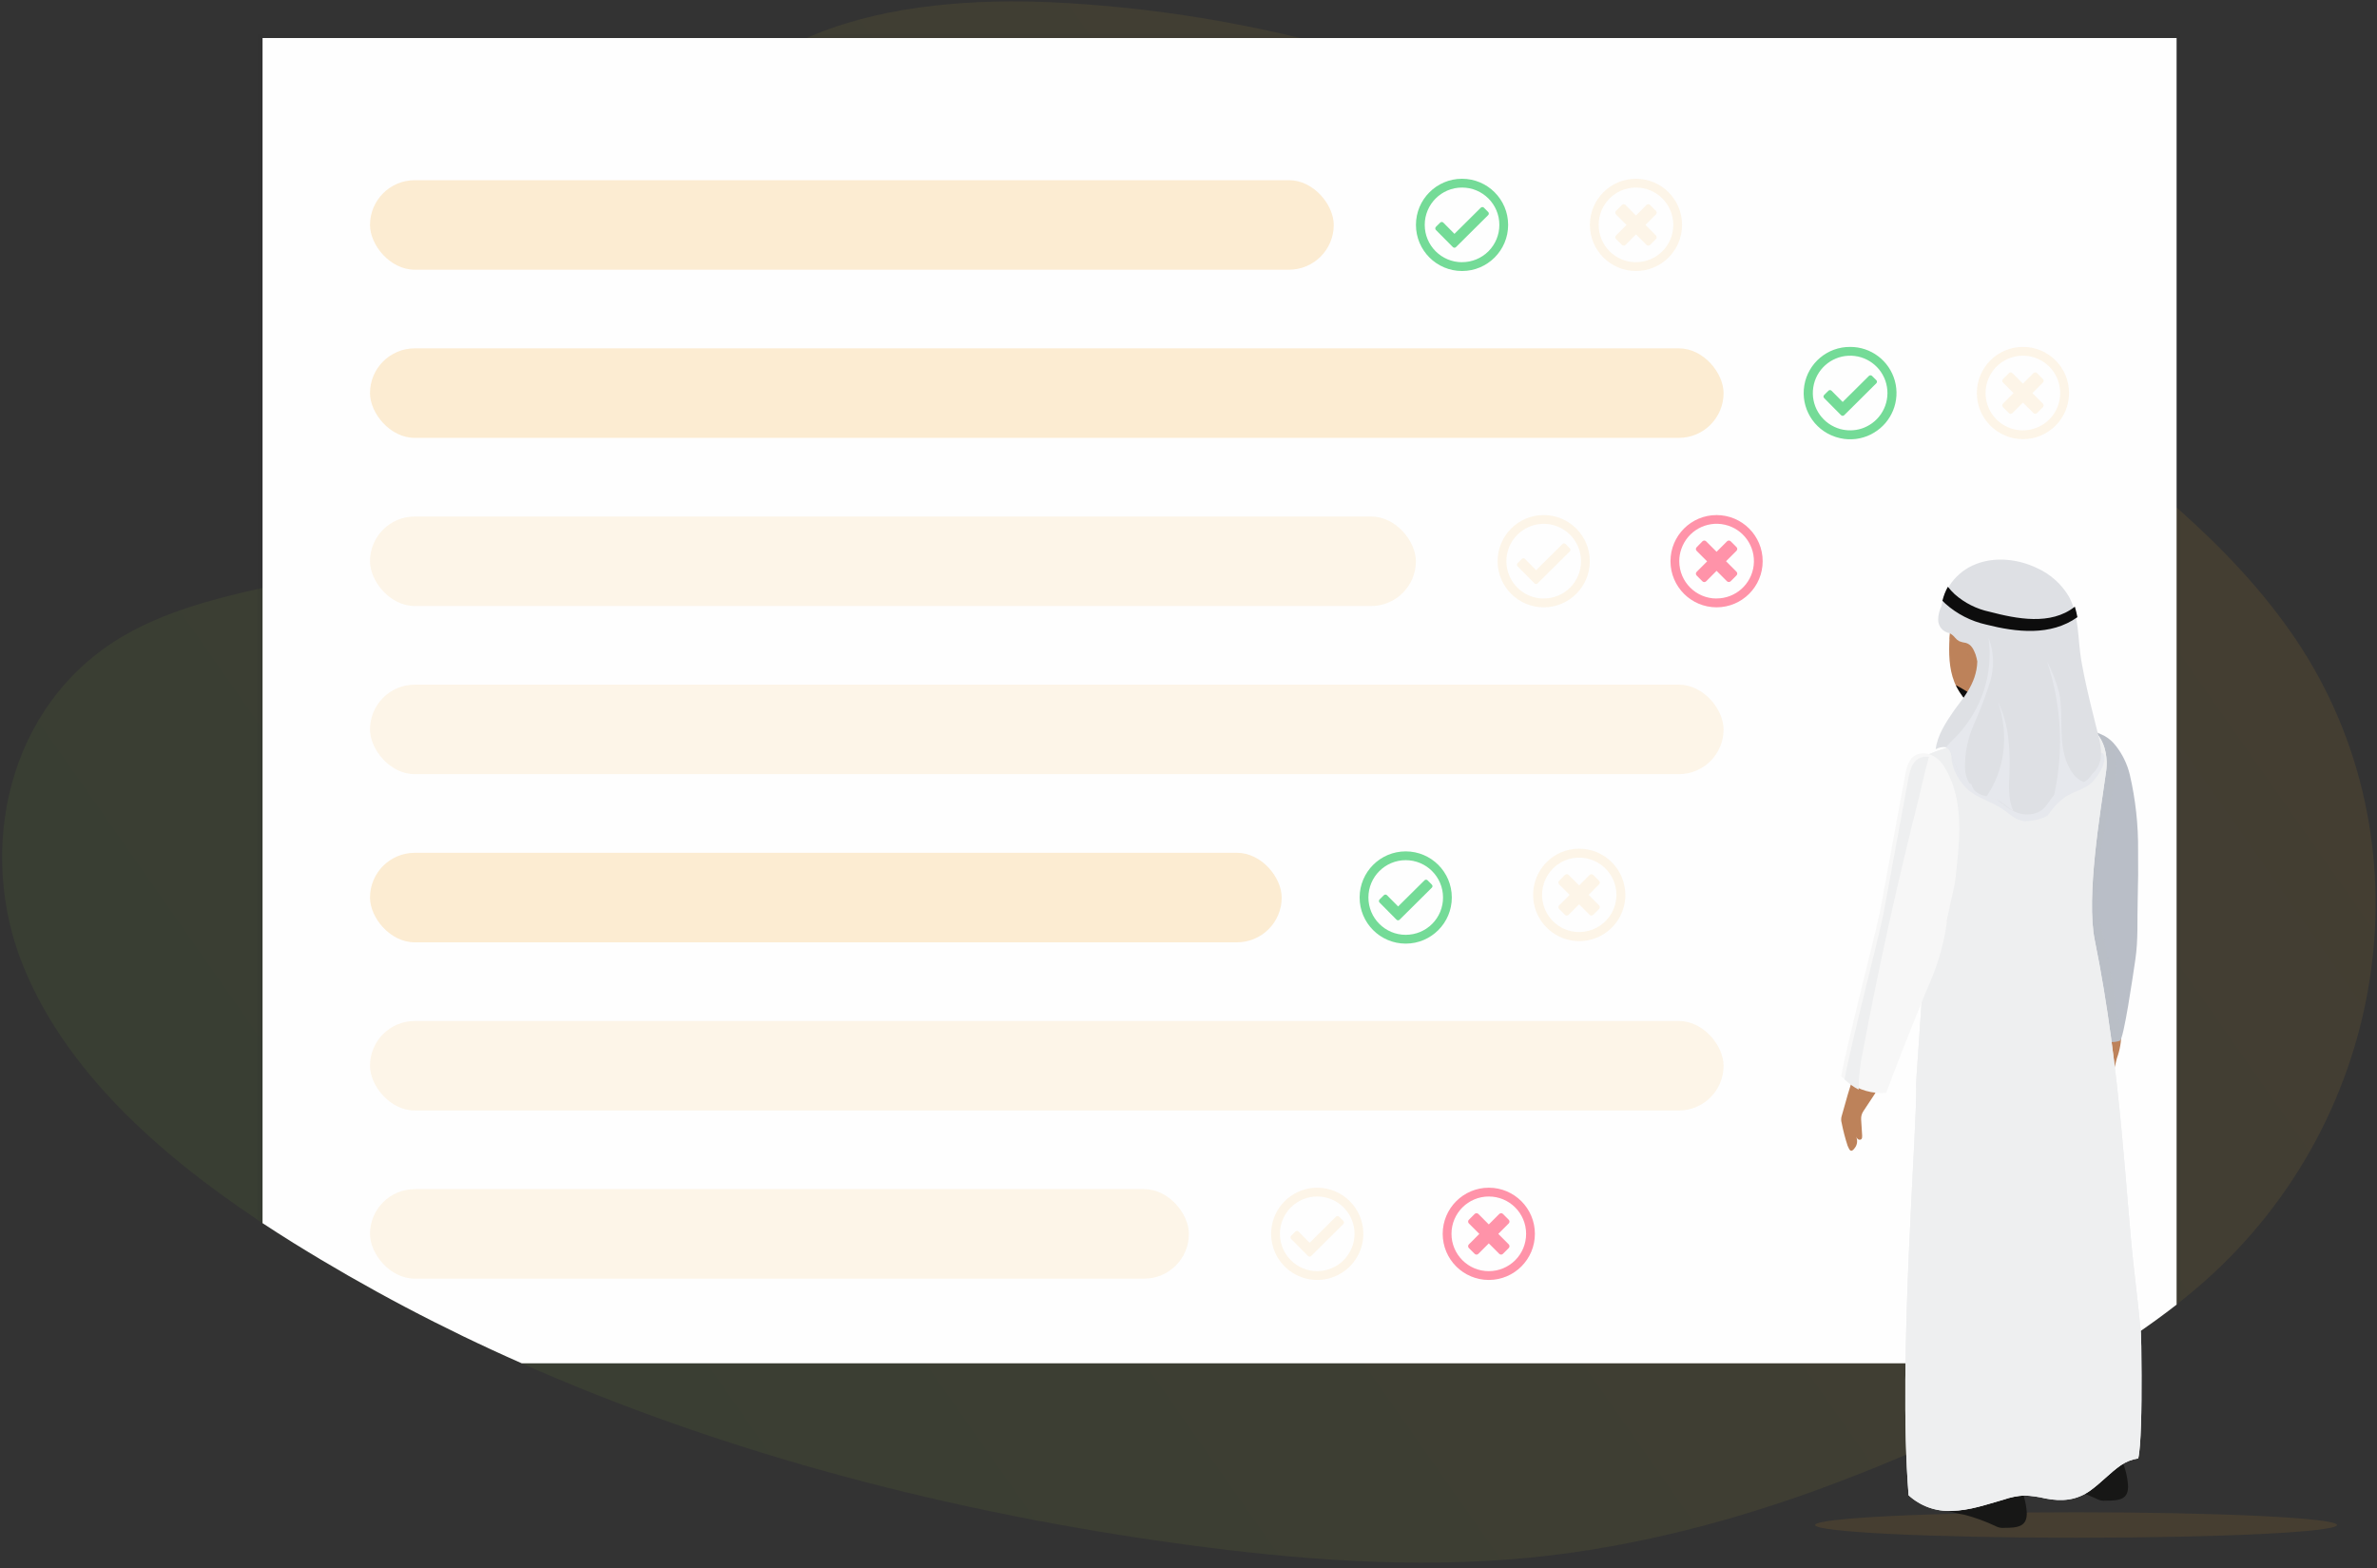 <svg xmlns="http://www.w3.org/2000/svg" width="626" height="413" viewBox="0 0 626 413">
    <rect x="0" y="0" width="626" height="413" fill="#333333" stroke="none"/>
    <defs>
        <linearGradient id="2ria9w3ria" x1="98.035%" x2="0%" y1="29.788%" y2="72.705%">
            <stop offset="0%" stop-color="#E79F2C"/>
            <stop offset="100%" stop-color="#629B33"/>
        </linearGradient>
    </defs>
    <g fill="none" fill-rule="evenodd">
        <g fill-rule="nonzero">
            <g>
                <g>
                    <g>
                        <g transform="translate(-754 -1876) translate(209 1675) translate(545 201) translate(0 .36)">
                            <path fill="url(#2ria9w3ria)" d="M580.215 337.377c-1.946 1.712-3.94 3.378-5.983 4.997-.34.278-.693.578-1.04.827-7.269 5.642-14.9 10.8-22.844 15.44-9.115 5.39-18.63 10.294-28.27 14.92-14.493 7.016-29.337 13.28-44.474 18.767l-.682.249c-6.659 2.375-13.393 4.566-20.202 6.575l-.121.035c-4.752 1.388-9.536 2.67-14.353 3.845l-.659.162c-7.09 1.712-14.252 3.167-21.485 4.366l-1.665.267c-5.287.832-10.61 1.51-15.97 2.035-30.127 2.892-60.618.544-90.56-3.516-60.467-8.206-120.13-23.589-174.563-47.704-20.74-9.145-40.812-19.737-60.068-31.697-2.728-1.7-5.44-3.435-8.133-5.205-.422-.283-.85-.578-1.271-.85-26.555-17.76-50.537-39.388-61.693-66.684-12.445-30.471-4.48-69.09 26.346-87.128 10.648-6.188 22.93-9.56 35.358-12.34l1.272-.284c2.104-.463 4.208-.908 6.306-1.354 7.335-1.555 14.71-3.1 22.017-4.828 13.578-3.198 26.919-7.015 39.352-12.619.917-.409 1.83-.83 2.74-1.266 9.728-4.627 20.311-11.358 28.323-19.443 6.901-6.98 11.867-14.984 12.687-23.572.237-2.44.128-4.9-.323-7.31-.856-4.568-1.682-9.033-2.312-13.393-1.156-8.189-1.526-16.02.052-23.572 1.607-7.697 5.242-15.105 12.19-22.288 1.052-1.087 2.181-2.168 3.387-3.244 5.61-4.925 11.957-8.94 18.81-11.902.851-.385 1.706-.746 2.566-1.081C234.025.856 256.955-.758 278.376.307c20.015 1.028 39.902 3.793 59.439 8.263 1.549.347 3.098.712 4.624 1.082 16.625 4.027 32.984 9.085 48.982 15.146 47.033 17.696 91.05 43.193 131.754 70.871l1.942 1.324c.952.652 1.904 1.307 2.856 1.967 1.95 1.341 3.888 2.69 5.815 4.048 1.433.998 2.863 2.004 4.289 3.018l3.07 2.18 1.912 1.377c10.405 7.518 20.642 15.308 30.127 23.664l1.04.926c11.56 10.293 22.029 21.432 30.41 33.865 35.554 52.765 25.011 125.868-24.421 169.34z" opacity=".1"/>
                            <path fill="#000" d="M574.232 8.57v333.804c-.34.278-.693.578-1.04.827-7.269 5.642-14.9 10.8-22.844 15.44H137.391c-20.757-9.142-40.844-19.734-60.115-31.696-2.728-1.7-5.44-3.435-8.133-5.205-.422-.283-.85-.578-1.271-.85V8.605l506.36-.035z" opacity=".03"/>
                            <path fill="#FEFEFE" d="M573.22 9.652V343.2c-7.268 5.642-14.899 10.8-22.843 15.44H137.391c-20.757-9.142-40.844-19.734-60.115-31.696-2.728-1.7-5.44-3.435-8.133-5.205V9.652h504.078z"/>
                            <g fill="#FF6584" opacity=".7">
                                <path d="M12.196.532C5.492.532.058 5.969.058 12.676c0 6.708 5.434 12.145 12.138 12.145s12.139-5.437 12.139-12.145C24.335 5.97 18.9.532 12.196.532zm0 21.976c-5.427 0-9.826-4.402-9.826-9.832-.003-1.099.183-2.19.549-3.226 1.636-4.74 6.575-7.488 11.462-6.378 4.887 1.109 8.157 5.72 7.59 10.701-.569 4.982-4.792 8.737-9.804 8.717l.03.018z" transform="translate(439.876 134.745)"/>
                                <path d="M15.919 17.95l1.526-1.532c.128-.127.2-.3.2-.48s-.072-.353-.2-.48l-2.757-2.764 2.757-2.759c.128-.127.2-.3.2-.48s-.072-.353-.2-.48l-1.526-1.532c-.128-.128-.302-.2-.483-.2-.18 0-.355.072-.483.2L12.196 10.2 9.44 7.443c-.127-.128-.3-.2-.48-.2s-.352.072-.48.2L6.949 9.004c-.128.127-.2.3-.2.48s.072.353.2.48l2.757 2.759-2.757 2.764c-.128.127-.2.3-.2.48s.072.353.2.48L8.48 17.98c.127.127.3.2.48.2s.352-.073.48-.2l2.756-2.765 2.757 2.765c.277.252.705.24.966-.03z" transform="translate(439.876 134.745)"/>
                            </g>
                            <path fill="#F9A826" d="M427.813 233.005c-.606-3.19-2.463-6.003-5.156-7.813-2.715-1.82-6.048-2.472-9.248-1.81l-.365.087c-.655.151-1.295.36-1.913.624-4.478 1.925-7.378 6.335-7.372 11.212.007 4.876 2.918 9.279 7.401 11.192l.347.139c3.74 1.457 7.958.97 11.268-1.3 3.31-2.27 5.285-6.031 5.275-10.047-.005-.767-.084-1.532-.237-2.284zm-2.243 3.742c.003.01.003.023 0 .034v.11c-.511 3.02-2.4 5.63-5.109 7.057-2.708 1.427-5.927 1.51-8.706.224-.116-.05-.23-.106-.34-.168-.645-.329-1.25-.73-1.804-1.197-2.434-2.05-3.724-5.153-3.464-8.325.26-3.172 2.04-6.022 4.776-7.648.612-.366 1.263-.66 1.942-.879l.364-.11c2.956-.827 6.127-.225 8.575 1.627 2.448 1.852 3.89 4.741 3.9 7.811-.007.49-.052.98-.134 1.464z" opacity=".1"/>
                            <path fill="#F9A826" d="M419.6 240.54l1.531-1.532c.128-.127.2-.3.2-.48s-.072-.353-.2-.48l-2.757-2.759 2.757-2.758c.128-.128.2-.302.2-.483s-.072-.355-.2-.483l-1.532-1.527c-.127-.128-.3-.2-.48-.2s-.352.072-.48.2l-2.757 2.77-2.774-2.77c-.127-.128-.3-.2-.48-.2s-.353.072-.48.2l-1.531 1.527c-.128.128-.2.302-.2.483s.072.355.2.483l2.763 2.758-2.763 2.759c-.128.127-.2.3-.2.48s.072.353.2.48l1.531 1.532c.127.128.3.2.48.2s.353-.072.48-.2l2.763-2.758 2.757 2.758c.127.132.303.206.486.206s.358-.074.485-.206z" opacity=".1"/>
                            <path fill="#3ACC6C" d="M391.912 55.454l-1.104-1.11c-.11-.114-.26-.178-.416-.178-.157 0-.308.064-.417.177l-6.936 6.876-2.93-2.955c-.11-.111-.258-.174-.414-.174-.155 0-.304.063-.413.174l-1.116 1.105c-.113.109-.176.26-.176.416 0 .157.063.308.176.417l4.451 4.487c.11.113.26.177.416.177.157 0 .308-.064.417-.177l8.456-8.397c.116-.108.182-.26.183-.418.001-.158-.063-.31-.177-.42zm0 0l-1.104-1.11c-.11-.114-.26-.178-.416-.178-.157 0-.308.064-.417.177l-6.936 6.876-2.93-2.955c-.11-.111-.258-.174-.414-.174-.155 0-.304.063-.413.174l-1.116 1.105c-.113.109-.176.26-.176.416 0 .157.063.308.176.417l4.451 4.487c.11.113.26.177.416.177.157 0 .308-.064.417-.177l8.456-8.397c.116-.108.182-.26.183-.418.001-.158-.063-.31-.177-.42zm0 0l-1.104-1.11c-.11-.114-.26-.178-.416-.178-.157 0-.308.064-.417.177l-6.936 6.876-2.93-2.955c-.11-.111-.258-.174-.414-.174-.155 0-.304.063-.413.174l-1.116 1.105c-.113.109-.176.26-.176.416 0 .157.063.308.176.417l4.451 4.487c.11.113.26.177.416.177.157 0 .308-.064.417-.177l8.456-8.397c.116-.108.182-.26.183-.418.001-.158-.063-.31-.177-.42zm0 0l-1.104-1.11c-.11-.114-.26-.178-.416-.178-.157 0-.308.064-.417.177l-6.936 6.876-2.93-2.955c-.11-.111-.258-.174-.414-.174-.155 0-.304.063-.413.174l-1.116 1.105c-.113.109-.176.26-.176.416 0 .157.063.308.176.417l4.451 4.487c.11.113.26.177.416.177.157 0 .308-.064.417-.177l8.456-8.397c.116-.108.182-.26.183-.418.001-.158-.063-.31-.177-.42zm-6.873-8.739c-6.704 0-12.138 5.438-12.138 12.145s5.434 12.144 12.138 12.144 12.139-5.437 12.139-12.144-5.435-12.145-12.139-12.145zm0 21.976c-5.427 0-9.826-4.401-9.826-9.831s4.4-9.831 9.826-9.831c5.427 0 9.827 4.401 9.827 9.83.004 2.609-1.03 5.11-2.874 6.954-1.844 1.842-4.346 2.874-6.953 2.867v.011zm6.873-13.226l-1.104-1.11c-.11-.113-.26-.177-.416-.177-.157 0-.308.064-.417.177l-6.936 6.876-2.93-2.955c-.11-.111-.258-.174-.414-.174-.155 0-.304.063-.413.174l-1.116 1.104c-.113.11-.176.26-.176.417 0 .157.063.307.176.416l4.451 4.488c.11.113.26.177.416.177.157 0 .308-.064.417-.177l8.456-8.397c.12-.109.188-.263.19-.424 0-.161-.066-.316-.184-.426v.011zm0 0l-1.104-1.11c-.11-.113-.26-.177-.416-.177-.157 0-.308.064-.417.177l-6.936 6.876-2.93-2.955c-.11-.111-.258-.174-.414-.174-.155 0-.304.063-.413.174l-1.116 1.104c-.113.11-.176.26-.176.417 0 .157.063.307.176.416l4.451 4.488c.11.113.26.177.416.177.157 0 .308-.064.417-.177l8.456-8.397c.12-.109.188-.263.19-.424 0-.161-.066-.316-.184-.426v.011zm0 0l-1.104-1.11c-.11-.113-.26-.177-.416-.177-.157 0-.308.064-.417.177l-6.936 6.876-2.93-2.955c-.11-.111-.258-.174-.414-.174-.155 0-.304.063-.413.174l-1.116 1.104c-.113.11-.176.26-.176.417 0 .157.063.307.176.416l4.451 4.488c.11.113.26.177.416.177.157 0 .308-.064.417-.177l8.456-8.397c.12-.109.188-.263.19-.424 0-.161-.066-.316-.184-.426v.011zm0 0l-1.104-1.11c-.11-.113-.26-.177-.416-.177-.157 0-.308.064-.417.177l-6.936 6.876-2.93-2.955c-.11-.111-.258-.174-.414-.174-.155 0-.304.063-.413.174l-1.116 1.104c-.113.11-.176.26-.176.417 0 .157.063.307.176.416l4.451 4.488c.11.113.26.177.416.177.157 0 .308-.064.417-.177l8.456-8.397c.12-.109.188-.263.19-.424 0-.161-.066-.316-.184-.426v.011zm0 0l-1.104-1.11c-.11-.113-.26-.177-.416-.177-.157 0-.308.064-.417.177l-6.936 6.876-2.93-2.955c-.11-.111-.258-.174-.414-.174-.155 0-.304.063-.413.174l-1.116 1.104c-.113.11-.176.26-.176.417 0 .157.063.307.176.416l4.451 4.488c.11.113.26.177.416.177.157 0 .308-.064.417-.177l8.456-8.397c.12-.109.188-.263.19-.424 0-.161-.066-.316-.184-.426v.011z" opacity=".7"/>
                            <path fill="#F9A826" d="M413.42 144.021l-1.104-1.116c-.109-.113-.26-.177-.416-.177-.157 0-.307.064-.416.177l-6.937 6.876-2.93-2.955c-.11-.113-.26-.177-.416-.177-.157 0-.308.064-.416.177l-1.116 1.104c-.113.11-.177.26-.177.417 0 .157.064.307.177.416l4.445 4.488c.109.113.26.177.416.177.157 0 .307-.064.416-.177l8.463-8.397c.114-.108.18-.257.182-.414.002-.157-.06-.308-.17-.419zm0 0l-1.104-1.116c-.109-.113-.26-.177-.416-.177-.157 0-.307.064-.416.177l-6.937 6.876-2.93-2.955c-.11-.113-.26-.177-.416-.177-.157 0-.308.064-.416.177l-1.116 1.104c-.113.11-.177.26-.177.417 0 .157.064.307.177.416l4.445 4.488c.109.113.26.177.416.177.157 0 .307-.064.416-.177l8.463-8.397c.114-.108.18-.257.182-.414.002-.157-.06-.308-.17-.419zm0 0l-1.104-1.116c-.109-.113-.26-.177-.416-.177-.157 0-.307.064-.416.177l-6.937 6.876-2.93-2.955c-.11-.113-.26-.177-.416-.177-.157 0-.308.064-.416.177l-1.116 1.104c-.113.11-.177.26-.177.417 0 .157.064.307.177.416l4.445 4.488c.109.113.26.177.416.177.157 0 .307-.064.416-.177l8.463-8.397c.114-.108.18-.257.182-.414.002-.157-.06-.308-.17-.419zm0 0l-1.104-1.116c-.109-.113-.26-.177-.416-.177-.157 0-.307.064-.416.177l-6.937 6.876-2.93-2.955c-.11-.113-.26-.177-.416-.177-.157 0-.308.064-.416.177l-1.116 1.104c-.113.11-.177.26-.177.417 0 .157.064.307.177.416l4.445 4.488c.109.113.26.177.416.177.157 0 .307-.064.416-.177l8.463-8.397c.114-.108.18-.257.182-.414.002-.157-.06-.308-.17-.419zm-6.873-8.744c-6.704 0-12.138 5.437-12.138 12.145 0 6.707 5.434 12.144 12.138 12.144s12.139-5.437 12.139-12.144c0-6.708-5.435-12.145-12.139-12.145zm0 21.976c-3.974 0-7.557-2.396-9.078-6.07-1.521-3.673-.68-7.901 2.13-10.713 2.81-2.812 7.037-3.653 10.709-2.131 3.672 1.521 6.066 5.106 6.066 9.083.006 2.608-1.028 5.112-2.872 6.956-1.844 1.844-4.347 2.877-6.955 2.869v.006zm6.873-13.226l-1.104-1.116c-.109-.113-.26-.177-.416-.177-.157 0-.307.064-.416.177l-6.937 6.876-2.93-2.955c-.11-.113-.26-.177-.416-.177-.157 0-.308.064-.416.177l-1.116 1.104c-.113.11-.177.26-.177.417 0 .157.064.307.177.416l4.445 4.488c.109.113.26.177.416.177.157 0 .307-.064.416-.177l8.463-8.397c.116-.108.183-.259.185-.417.002-.159-.06-.311-.174-.422v.006zm0 0l-1.104-1.116c-.109-.113-.26-.177-.416-.177-.157 0-.307.064-.416.177l-6.937 6.876-2.93-2.955c-.11-.113-.26-.177-.416-.177-.157 0-.308.064-.416.177l-1.116 1.104c-.113.11-.177.26-.177.417 0 .157.064.307.177.416l4.445 4.488c.109.113.26.177.416.177.157 0 .307-.064.416-.177l8.463-8.397c.116-.108.183-.259.185-.417.002-.159-.06-.311-.174-.422v.006zm0 0l-1.104-1.116c-.109-.113-.26-.177-.416-.177-.157 0-.307.064-.416.177l-6.937 6.876-2.93-2.955c-.11-.113-.26-.177-.416-.177-.157 0-.308.064-.416.177l-1.116 1.104c-.113.11-.177.26-.177.417 0 .157.064.307.177.416l4.445 4.488c.109.113.26.177.416.177.157 0 .307-.064.416-.177l8.463-8.397c.116-.108.183-.259.185-.417.002-.159-.06-.311-.174-.422v.006zm0 0l-1.104-1.116c-.109-.113-.26-.177-.416-.177-.157 0-.307.064-.416.177l-6.937 6.876-2.93-2.955c-.11-.113-.26-.177-.416-.177-.157 0-.308.064-.416.177l-1.116 1.104c-.113.11-.177.26-.177.417 0 .157.064.307.177.416l4.445 4.488c.109.113.26.177.416.177.157 0 .307-.064.416-.177l8.463-8.397c.116-.108.183-.259.185-.417.002-.159-.06-.311-.174-.422v.006zm0 0l-1.104-1.116c-.109-.113-.26-.177-.416-.177-.157 0-.307.064-.416.177l-6.937 6.876-2.93-2.955c-.11-.113-.26-.177-.416-.177-.157 0-.308.064-.416.177l-1.116 1.104c-.113.11-.177.26-.177.417 0 .157.064.307.177.416l4.445 4.488c.109.113.26.177.416.177.157 0 .307-.064.416-.177l8.463-8.397c.116-.108.183-.259.185-.417.002-.159-.06-.311-.174-.422v.006z" opacity=".1"/>
                            <path fill="#3ACC6C" d="M377.08 232.583l-1.104-1.116c-.11-.113-.26-.177-.416-.177-.157 0-.308.064-.417.177l-6.936 6.876-2.93-2.955c-.11-.114-.26-.177-.417-.177-.157 0-.307.063-.416.177l-1.115 1.104c-.113.11-.177.26-.177.416 0 .158.064.308.177.417l4.445 4.487c.109.114.259.177.416.177.157 0 .307-.063.416-.177l8.462-8.397c.115-.107.18-.256.183-.413.002-.158-.06-.309-.171-.42zm0 0l-1.104-1.116c-.11-.113-.26-.177-.416-.177-.157 0-.308.064-.417.177l-6.936 6.876-2.93-2.955c-.11-.114-.26-.177-.417-.177-.157 0-.307.063-.416.177l-1.115 1.104c-.113.11-.177.26-.177.416 0 .158.064.308.177.417l4.445 4.487c.109.114.259.177.416.177.157 0 .307-.063.416-.177l8.462-8.397c.115-.107.18-.256.183-.413.002-.158-.06-.309-.171-.42zm0 0l-1.104-1.116c-.11-.113-.26-.177-.416-.177-.157 0-.308.064-.417.177l-6.936 6.876-2.93-2.955c-.11-.114-.26-.177-.417-.177-.157 0-.307.063-.416.177l-1.115 1.104c-.113.11-.177.26-.177.416 0 .158.064.308.177.417l4.445 4.487c.109.114.259.177.416.177.157 0 .307-.063.416-.177l8.462-8.397c.115-.107.18-.256.183-.413.002-.158-.06-.309-.171-.42zm0 0l-1.104-1.116c-.11-.113-.26-.177-.416-.177-.157 0-.308.064-.417.177l-6.936 6.876-2.93-2.955c-.11-.114-.26-.177-.417-.177-.157 0-.307.063-.416.177l-1.115 1.104c-.113.11-.177.26-.177.416 0 .158.064.308.177.417l4.445 4.487c.109.114.259.177.416.177.157 0 .307-.063.416-.177l8.462-8.397c.115-.107.18-.256.183-.413.002-.158-.06-.309-.171-.42zm-6.873-8.744c-6.704 0-12.138 5.437-12.138 12.144s5.434 12.145 12.138 12.145 12.139-5.438 12.139-12.145-5.435-12.144-12.139-12.144zm0 21.975c-5.427 0-9.826-4.401-9.826-9.83 0-5.43 4.4-9.832 9.826-9.832 5.427 0 9.826 4.402 9.826 9.831.008 2.61-1.025 5.114-2.87 6.958-1.844 1.845-4.348 2.877-6.956 2.868v.005zm6.873-13.225l-1.104-1.117c-.11-.113-.26-.177-.416-.177-.157 0-.308.064-.417.177l-6.936 6.876-2.93-2.955c-.11-.113-.26-.177-.417-.177-.157 0-.307.064-.416.177l-1.115 1.105c-.113.109-.177.26-.177.416 0 .157.064.308.177.417l4.445 4.487c.109.113.259.177.416.177.157 0 .307-.064.416-.177l8.462-8.397c.117-.107.184-.258.186-.417.002-.158-.06-.31-.174-.421v.006zm0 0l-1.104-1.117c-.11-.113-.26-.177-.416-.177-.157 0-.308.064-.417.177l-6.936 6.876-2.93-2.955c-.11-.113-.26-.177-.417-.177-.157 0-.307.064-.416.177l-1.115 1.105c-.113.109-.177.26-.177.416 0 .157.064.308.177.417l4.445 4.487c.109.113.259.177.416.177.157 0 .307-.064.416-.177l8.462-8.397c.117-.107.184-.258.186-.417.002-.158-.06-.31-.174-.421v.006zm0 0l-1.104-1.117c-.11-.113-.26-.177-.416-.177-.157 0-.308.064-.417.177l-6.936 6.876-2.93-2.955c-.11-.113-.26-.177-.417-.177-.157 0-.307.064-.416.177l-1.115 1.105c-.113.109-.177.26-.177.416 0 .157.064.308.177.417l4.445 4.487c.109.113.259.177.416.177.157 0 .307-.064.416-.177l8.462-8.397c.117-.107.184-.258.186-.417.002-.158-.06-.31-.174-.421v.006zm0 0l-1.104-1.117c-.11-.113-.26-.177-.416-.177-.157 0-.308.064-.417.177l-6.936 6.876-2.93-2.955c-.11-.113-.26-.177-.417-.177-.157 0-.307.064-.416.177l-1.115 1.105c-.113.109-.177.26-.177.416 0 .157.064.308.177.417l4.445 4.487c.109.113.259.177.416.177.157 0 .307-.064.416-.177l8.462-8.397c.117-.107.184-.258.186-.417.002-.158-.06-.31-.174-.421v.006zm0 0l-1.104-1.117c-.11-.113-.26-.177-.416-.177-.157 0-.308.064-.417.177l-6.936 6.876-2.93-2.955c-.11-.113-.26-.177-.417-.177-.157 0-.307.064-.416.177l-1.115 1.105c-.113.109-.177.26-.177.416 0 .157.064.308.177.417l4.445 4.487c.109.113.259.177.416.177.157 0 .307-.064.416-.177l8.462-8.397c.117-.107.184-.258.186-.417.002-.158-.06-.31-.174-.421v.006z" opacity=".7"/>
                            <path fill="#F9A826" d="M353.774 321.144l-1.104-1.11c-.11-.113-.26-.177-.416-.177-.157 0-.308.064-.417.177l-6.936 6.876-2.93-2.955c-.11-.113-.26-.177-.417-.177-.157 0-.307.064-.416.177l-1.11 1.11c-.11.11-.174.258-.174.414 0 .155.063.304.174.413l4.451 4.488c.11.113.26.177.416.177.157 0 .308-.064.417-.177l8.456-8.397c.116-.108.182-.26.183-.418 0-.159-.063-.31-.177-.42zm0 0l-1.104-1.11c-.11-.113-.26-.177-.416-.177-.157 0-.308.064-.417.177l-6.936 6.876-2.93-2.955c-.11-.113-.26-.177-.417-.177-.157 0-.307.064-.416.177l-1.11 1.11c-.11.11-.174.258-.174.414 0 .155.063.304.174.413l4.451 4.488c.11.113.26.177.416.177.157 0 .308-.064.417-.177l8.456-8.397c.116-.108.182-.26.183-.418 0-.159-.063-.31-.177-.42zm0 0l-1.104-1.11c-.11-.113-.26-.177-.416-.177-.157 0-.308.064-.417.177l-6.936 6.876-2.93-2.955c-.11-.113-.26-.177-.417-.177-.157 0-.307.064-.416.177l-1.11 1.11c-.11.11-.174.258-.174.414 0 .155.063.304.174.413l4.451 4.488c.11.113.26.177.416.177.157 0 .308-.064.417-.177l8.456-8.397c.116-.108.182-.26.183-.418 0-.159-.063-.31-.177-.42zm0 0l-1.104-1.11c-.11-.113-.26-.177-.416-.177-.157 0-.308.064-.417.177l-6.936 6.876-2.93-2.955c-.11-.113-.26-.177-.417-.177-.157 0-.307.064-.416.177l-1.11 1.11c-.11.11-.174.258-.174.414 0 .155.063.304.174.413l4.451 4.488c.11.113.26.177.416.177.157 0 .308-.064.417-.177l8.456-8.397c.116-.108.182-.26.183-.418 0-.159-.063-.31-.177-.42zm-6.873-8.738c-4.91 0-9.336 2.96-11.214 7.497-1.88 4.538-.84 9.762 2.63 13.235 3.472 3.473 8.693 4.512 13.23 2.633 4.535-1.88 7.493-6.308 7.493-11.22 0-6.708-5.435-12.145-12.139-12.145zm0 21.976c-5.427 0-9.826-4.402-9.826-9.831 0-5.43 4.4-9.832 9.826-9.832 5.427 0 9.827 4.402 9.827 9.832-.004 5.427-4.402 9.825-9.827 9.825v.006zm6.873-13.232l-1.104-1.11c-.11-.113-.26-.177-.416-.177-.157 0-.308.064-.417.177l-6.936 6.876-2.93-2.955c-.11-.113-.26-.177-.417-.177-.157 0-.307.064-.416.177l-1.11 1.11c-.11.109-.174.258-.174.414 0 .155.063.304.174.413l4.451 4.488c.11.113.26.177.416.177.157 0 .308-.064.417-.177l8.456-8.397c.118-.109.185-.261.186-.421.001-.16-.064-.313-.18-.424v.006zm0 0l-1.104-1.11c-.11-.113-.26-.177-.416-.177-.157 0-.308.064-.417.177l-6.936 6.876-2.93-2.955c-.11-.113-.26-.177-.417-.177-.157 0-.307.064-.416.177l-1.11 1.11c-.11.109-.174.258-.174.414 0 .155.063.304.174.413l4.451 4.488c.11.113.26.177.416.177.157 0 .308-.064.417-.177l8.456-8.397c.118-.109.185-.261.186-.421.001-.16-.064-.313-.18-.424v.006zm0 0l-1.104-1.11c-.11-.113-.26-.177-.416-.177-.157 0-.308.064-.417.177l-6.936 6.876-2.93-2.955c-.11-.113-.26-.177-.417-.177-.157 0-.307.064-.416.177l-1.11 1.11c-.11.109-.174.258-.174.414 0 .155.063.304.174.413l4.451 4.488c.11.113.26.177.416.177.157 0 .308-.064.417-.177l8.456-8.397c.118-.109.185-.261.186-.421.001-.16-.064-.313-.18-.424v.006zm0 0l-1.104-1.11c-.11-.113-.26-.177-.416-.177-.157 0-.308.064-.417.177l-6.936 6.876-2.93-2.955c-.11-.113-.26-.177-.417-.177-.157 0-.307.064-.416.177l-1.11 1.11c-.11.109-.174.258-.174.414 0 .155.063.304.174.413l4.451 4.488c.11.113.26.177.416.177.157 0 .308-.064.417-.177l8.456-8.397c.118-.109.185-.261.186-.421.001-.16-.064-.313-.18-.424v.006zm0 0l-1.104-1.11c-.11-.113-.26-.177-.416-.177-.157 0-.308.064-.417.177l-6.936 6.876-2.93-2.955c-.11-.113-.26-.177-.417-.177-.157 0-.307.064-.416.177l-1.11 1.11c-.11.109-.174.258-.174.414 0 .155.063.304.174.413l4.451 4.488c.11.113.26.177.416.177.157 0 .308-.064.417-.177l8.456-8.397c.118-.109.185-.261.186-.421.001-.16-.064-.313-.18-.424v.006z" opacity=".1"/>
                            <path fill="#3ACC6C" d="M494.124 99.734l-1.104-1.093c-.11-.113-.26-.176-.416-.176-.157 0-.308.063-.417.176l-3.606 3.586-1.301 1.29-.11.104-.676.676-1.208 1.197-2.93-2.955c-.11-.113-.26-.177-.417-.177-.157 0-.307.064-.416.177l-1.116 1.105c-.113.109-.177.26-.177.416 0 .157.064.308.177.417l4.197 4.239.248.248c.093.092.212.153.341.174.181.025.364-.038.492-.168l3.502-3.47 1.157-1.156 3.791-3.765c.116-.111.18-.265.178-.425-.003-.16-.07-.312-.19-.42zm0 0l-1.104-1.093c-.11-.113-.26-.176-.416-.176-.157 0-.308.063-.417.176l-3.606 3.586-1.301 1.29-.11.104-.676.676-1.208 1.197-2.93-2.955c-.11-.113-.26-.177-.417-.177-.157 0-.307.064-.416.177l-1.116 1.105c-.113.109-.177.26-.177.416 0 .157.064.308.177.417l4.197 4.239.248.248c.093.092.212.153.341.174.181.025.364-.038.492-.168l3.502-3.47 1.157-1.156 3.791-3.765c.116-.111.18-.265.178-.425-.003-.16-.07-.312-.19-.42zm0 0l-1.104-1.093c-.11-.113-.26-.176-.416-.176-.157 0-.308.063-.417.176l-3.606 3.586-1.301 1.29-.11.104-.676.676-1.208 1.197-2.93-2.955c-.11-.113-.26-.177-.417-.177-.157 0-.307.064-.416.177l-1.116 1.105c-.113.109-.177.26-.177.416 0 .157.064.308.177.417l4.197 4.239.248.248c.093.092.212.153.341.174.181.025.364-.038.492-.168l3.502-3.47 1.157-1.156 3.791-3.765c.116-.111.18-.265.178-.425-.003-.16-.07-.312-.19-.42zm0 0l-1.104-1.093c-.11-.113-.26-.176-.416-.176-.157 0-.308.063-.417.176l-3.606 3.586-1.301 1.29-.11.104-.676.676-1.208 1.197-2.93-2.955c-.11-.113-.26-.177-.417-.177-.157 0-.307.064-.416.177l-1.116 1.105c-.113.109-.177.26-.177.416 0 .157.064.308.177.417l4.197 4.239.248.248c.093.092.212.153.341.174.181.025.364-.038.492-.168l3.502-3.47 1.157-1.156 3.791-3.765c.116-.111.18-.265.178-.425-.003-.16-.07-.312-.19-.42zm-6.873-8.738c-5.961-.05-11.077 4.24-12.07 10.12-.993 5.882 2.43 11.614 8.076 13.527.127.046.254.093.387.127 2.653.83 5.51.724 8.093-.3.601-.237 1.181-.525 1.734-.862 4.73-2.784 7.004-8.396 5.548-13.69-1.456-5.293-6.28-8.951-11.768-8.922zm4.306 20.975c-.407.202-.828.374-1.26.515-1.841.596-3.817.638-5.682.122-.26-.076-.52-.157-.768-.25-4.38-1.616-7.017-6.092-6.312-10.708.705-4.616 4.56-8.099 9.22-8.333 4.662-.234 8.846 2.845 10.01 7.367 1.164 4.522-1.013 9.24-5.208 11.287zm2.567-12.237l-1.104-1.093c-.11-.113-.26-.176-.416-.176-.157 0-.308.063-.417.176l-3.606 3.586-1.301 1.29-.11.104-.676.676-1.208 1.197-2.93-2.955c-.11-.113-.26-.177-.417-.177-.157 0-.307.064-.416.177l-1.116 1.105c-.113.109-.177.26-.177.416 0 .157.064.308.177.417l4.197 4.239.248.248c.093.092.212.153.341.174.181.025.364-.038.492-.168l3.502-3.47 1.157-1.156 3.791-3.765c.116-.111.18-.265.178-.425-.003-.16-.07-.312-.19-.42zm0 0l-1.104-1.093c-.11-.113-.26-.176-.416-.176-.157 0-.308.063-.417.176l-3.606 3.586-1.301 1.29-.11.104-.676.676-1.208 1.197-2.93-2.955c-.11-.113-.26-.177-.417-.177-.157 0-.307.064-.416.177l-1.116 1.105c-.113.109-.177.26-.177.416 0 .157.064.308.177.417l4.197 4.239.248.248c.093.092.212.153.341.174.181.025.364-.038.492-.168l3.502-3.47 1.157-1.156 3.791-3.765c.116-.111.18-.265.178-.425-.003-.16-.07-.312-.19-.42zm0 0l-1.104-1.093c-.11-.113-.26-.176-.416-.176-.157 0-.308.063-.417.176l-3.606 3.586-1.301 1.29-.11.104-.676.676-1.208 1.197-2.93-2.955c-.11-.113-.26-.177-.417-.177-.157 0-.307.064-.416.177l-1.116 1.105c-.113.109-.177.26-.177.416 0 .157.064.308.177.417l4.197 4.239.248.248c.093.092.212.153.341.174.181.025.364-.038.492-.168l3.502-3.47 1.157-1.156 3.791-3.765c.116-.111.18-.265.178-.425-.003-.16-.07-.312-.19-.42zm0 0l-1.104-1.093c-.11-.113-.26-.176-.416-.176-.157 0-.308.063-.417.176l-3.606 3.586-1.301 1.29-.11.104-.676.676-1.208 1.197-2.93-2.955c-.11-.113-.26-.177-.417-.177-.157 0-.307.064-.416.177l-1.116 1.105c-.113.109-.177.26-.177.416 0 .157.064.308.177.417l4.197 4.239.248.248c.093.092.212.153.341.174.181.025.364-.038.492-.168l3.502-3.47 1.157-1.156 3.791-3.765c.116-.111.18-.265.178-.425-.003-.16-.07-.312-.19-.42zm0 0l-1.104-1.093c-.11-.113-.26-.176-.416-.176-.157 0-.308.063-.417.176l-3.606 3.586-1.301 1.29-.11.104-.676.676-1.208 1.197-2.93-2.955c-.11-.113-.26-.177-.417-.177-.157 0-.307.064-.416.177l-1.116 1.105c-.113.109-.177.26-.177.416 0 .157.064.308.177.417l4.197 4.239.248.248c.093.092.212.153.341.174.181.025.364-.038.492-.168l3.502-3.47 1.157-1.156 3.791-3.765c.116-.111.18-.265.178-.425-.003-.16-.07-.312-.19-.42z" opacity=".7"/>
                            <rect width="253.81" height="23.572" x="97.443" y="47.091" fill="#F9A826" opacity=".2" rx="11.786"/>
                            <rect width="356.473" height="23.572" x="97.443" y="91.372" fill="#F9A826" opacity=".2" rx="11.786"/>
                            <rect width="275.44" height="23.572" x="97.443" y="135.653" fill="#F9A826" opacity=".1" rx="11.786"/>
                            <rect width="356.473" height="23.572" x="97.443" y="179.934" fill="#F9A826" opacity=".1" rx="11.786"/>
                            <rect width="240.1" height="23.572" x="97.443" y="224.215" fill="#F9A826" opacity=".2" rx="11.786"/>
                            <rect width="356.473" height="23.572" x="97.443" y="268.501" fill="#F9A826" opacity=".1" rx="11.786"/>
                            <rect width="215.661" height="23.572" x="97.443" y="312.782" fill="#F9A826" opacity=".1" rx="11.786"/>
                            <path fill="#F9A826" d="M430.848 46.715c-6.704 0-12.139 5.438-12.139 12.145s5.435 12.144 12.139 12.144c6.703 0 12.138-5.437 12.138-12.144s-5.435-12.145-12.138-12.145zm0 21.976c-5.427 0-9.827-4.401-9.827-9.831s4.4-9.831 9.827-9.831 9.826 4.401 9.826 9.83c.005 2.609-1.03 5.11-2.874 6.954-1.844 1.842-4.346 2.874-6.952 2.867v.011z" opacity=".1"/>
                            <path fill="#F9A826" d="M434.57 64.128l1.532-1.526c.128-.128.2-.302.2-.483 0-.182-.072-.355-.2-.483l-2.763-2.759 2.757-2.758c.128-.128.2-.302.2-.483s-.072-.355-.2-.483l-1.532-1.527c-.127-.128-.3-.2-.48-.2s-.352.072-.48.2l-2.756 2.759-2.758-2.759c-.128-.128-.301-.2-.482-.2s-.355.072-.483.2l-1.526 1.527c-.13.127-.202.301-.202.483 0 .181.073.355.202.483l2.757 2.758-2.751 2.753c-.13.127-.203.301-.203.483 0 .181.073.356.203.483l1.526 1.526c.128.129.301.2.482.2.182 0 .355-.071.483-.2l2.757-2.758 2.757 2.758c.127.13.299.202.479.203.18.001.353-.07.481-.197zM532.759 90.996c-6.704 0-12.139 5.438-12.139 12.145s5.435 12.144 12.139 12.144 12.139-5.437 12.139-12.144c.009-3.224-1.267-6.318-3.546-8.598-2.278-2.28-5.37-3.556-8.593-3.547zm0 21.976c-4.465.008-8.374-2.998-9.516-7.317-1.143-4.319.77-8.865 4.654-11.067 3.885-2.203 8.766-1.508 11.882 1.691 3.117 3.2 3.685 8.099 1.384 11.928-1.775 2.949-4.963 4.754-8.404 4.76v.005z" opacity=".1"/>
                            <path fill="#F9A826" d="M536.47 108.41l1.532-1.528c.128-.128.2-.301.2-.483 0-.18-.072-.354-.2-.482l-2.763-2.759 2.763-2.758c.127-.127.2-.3.2-.48s-.073-.353-.2-.48l-1.532-1.533c-.127-.128-.3-.2-.48-.2s-.353.072-.48.2l-2.751 2.759-2.757-2.759c-.127-.128-.3-.2-.48-.2s-.353.072-.48.2l-1.532 1.533c-.127.127-.2.3-.2.48s.073.353.2.48l2.758 2.758-2.758 2.759c-.128.128-.2.301-.2.482 0 .182.072.355.2.483l1.532 1.527c.126.13.299.205.48.205s.354-.074.48-.205l2.757-2.758 2.763 2.758c.263.259.685.259.948 0z" opacity=".1"/>
                            <g fill="#FF6584" opacity=".7">
                                <path d="M12.323.121C5.62.121.185 5.56.185 12.266S5.62 24.41 12.323 24.41c6.704 0 12.139-5.437 12.139-12.144S19.027.12 12.323.12zm0 21.976c-5.427 0-9.826-4.402-9.826-9.831 0-5.43 4.4-9.831 9.826-9.831 5.427 0 9.827 4.401 9.827 9.83.006 2.61-1.027 5.113-2.872 6.957-1.844 1.844-4.347 2.877-6.955 2.87v.005z" transform="translate(379.762 312.285)"/>
                                <path d="M16.046 17.534l1.526-1.527c.128-.128.2-.301.2-.482 0-.182-.072-.355-.2-.483l-2.757-2.759 2.757-2.758c.128-.127.2-.3.2-.48s-.072-.353-.2-.48l-1.526-1.533c-.128-.128-.302-.2-.483-.2-.18 0-.354.072-.482.2l-2.758 2.759-2.757-2.759c-.127-.128-.3-.2-.48-.2s-.352.072-.48.2L7.076 8.565c-.128.127-.2.3-.2.48s.072.353.2.48l2.757 2.758-2.757 2.759c-.128.128-.2.301-.2.483 0 .18.072.354.2.482l1.532 1.527c.125.131.298.205.48.205.18 0 .354-.074.48-.205l2.756-2.758 2.758 2.758c.128.128.301.2.482.2s.355-.072.483-.2z" transform="translate(379.762 312.285)"/>
                            </g>
                            <ellipse cx="546.741" cy="401.228" fill="#F9A826" opacity=".1" rx="68.715" ry="3.354"/>
                        </g>
                        <g>
                            <path fill="#171716" d="M34.455 235.453c-.095.44-.244.867-.444 1.272-1.202 2.057-3.03 3.701-5.231 4.707-2.733 1.43-5.681 2.43-8.735 2.963-2.792.712-5.507 1.683-8.108 2.9-.77.436-1.664.619-2.55.522-3.426 0-6.093-.242-5.806-4.185.187-2.48.848-4.904 1.949-7.148.25-.533.576-1.03.967-1.476.73-.786 1.555-1.483 2.459-2.073 1.883-1.374 4.263-3.485 6.813-2.938 1.122.433 2.31.683 3.517.738 1.685-.116 3.356-.371 4.996-.764 1.475-.404 2.978-.701 4.498-.89 1.532-.145 3.065.268 4.302 1.157.28.248.53.526.745.827.835 1.312 1.063 2.905.628 4.388zM61.335 240.887c.033 1.038-.196 2.068-.666 3-.99 1.74-2.454 3.178-4.231 4.158l-1.006.547c-2.725 1.43-5.671 2.417-8.723 2.924-2.796.728-5.516 1.711-8.122 2.937-.755.436-1.635.62-2.507.521-3.421 0-6.085-.28-5.837-4.221.209-2.475.867-4.895 1.945-7.145.572-1.103 1.41-2.054 2.442-2.772.314-.28.666-.521 1.006-.776 1.88-1.373 4.27-3.445 6.816-2.924 1.102.453 2.279.712 3.474.763 1.698-.107 3.382-.375 5.027-.801 1.458-.403 2.947-.688 4.453-.852 1.528-.163 3.062.24 4.296 1.132.301.237.565.515.784.826.073.103.134.214.183.33.419.719.648 1.527.666 2.353z" transform="translate(-754 -1876) translate(209 1675) translate(545 201) translate(0 .36) matrix(-1 0 0 1 564 147)"/>
                            <path fill="#BD825A" d="M8.894 117.21l3.555 2.837c-.55 2.615-.971 5.258-1.26 7.918-.19 2.19-.202 4.407-.568 6.597-.286 2.197-1.19 4.254-2.596 5.912-.189-3.092-.696-6.154-1.513-9.131-.809-2.196-1.207-4.535-1.172-6.888.315-2.705 1.966-5.054 3.554-7.244z" transform="translate(-754 -1876) translate(209 1675) translate(545 201) translate(0 .36) matrix(-1 0 0 1 564 147)"/>
                            <path fill="#B9BEC7" d="M12.942 118.18c-.191 1.428-.866 6.737-1.693 7.905-.827 1.168-4.275 1.168-5.56.584-.992-.467-3.333-16.511-4.046-21.327-.801-5.387-.458-10.566-.623-15.914-.127-4.244-.153-8.515-.102-12.772-.072-6.765.667-13.513 2.201-20.094.67-2.752 1.92-5.321 3.664-7.529.82-1.057 1.836-1.939 2.99-2.596 1.425-.717 2.917-1.287 4.454-1.7-.382.117-.942.96-1.12 1.298-.324.374-.489.865-.458 1.363 0 .908-.255 1.843-.178 2.765.102 1.142.458 2.35.649 3.465.343 10.514.534 21.08.598 31.595v8.372c.022.93-.037 1.86-.178 2.778.579 1.703.796 3.513.636 5.309-.112 5.518-.524 11.026-1.234 16.498z" transform="translate(-754 -1876) translate(209 1675) translate(545 201) translate(0 .36) matrix(-1 0 0 1 564 147)"/>
                            <path fill="#B9BEC7" d="M13.077 46.036c.179-.299.74-1.143 1.124-1.3-1.542.414-3.04.985-4.47 1.703-.824.44-1.574 1.01-2.222 1.69-.967 3.958-1.01 8.091-.128 12.07 2.631 12.928 6.13 24.518 3.065 37.446-2.324 9.784-3.64 19.075-5.108 28.586.102.247.191.402.28.441 1.278.585 4.739.572 5.582-.584.843-1.157 1.507-6.497 1.698-7.913.726-5.472 1.152-10.981 1.278-16.502.16-1.797-.058-3.609-.64-5.314.143-.92.203-1.85.18-2.78v-8.381c0-10.525-.256-21.101-.6-31.626-.192-1.117-.55-2.326-.652-3.469-.076-.922.179-1.858.179-2.768-.021-.473.134-.937.434-1.299z" opacity=".2" style="mix-blend-mode:multiply" transform="translate(-754 -1876) translate(209 1675) translate(545 201) translate(0 .36) matrix(-1 0 0 1 564 147)"/>
                            <path fill="#EEEFF0" d="M61.354 246.409c-3.089 2.824-7.154 4.298-11.31 4.1-4.743-.078-9.254-1.705-13.778-2.98-1.738-.607-3.55-.966-5.385-1.068-1.871.078-3.73.34-5.552.78-4.344.847-8.251.521-11.914-2.147-2.79-2.03-5.141-4.633-7.956-6.598-1.37-.944-2.935-1.558-4.575-1.796-.758-3.033-.913-13.51-.874-21.853 0-5.934.116-10.802.154-11.166.321-3.215.913-9.11 1.877-17.297 2.069-17.57 3.315-51.93 10.281-86.12 2.352-11.493-1.542-34.165-2.891-43.861-.185-1.096-.262-2.208-.232-3.32.283-6.246 3.856-12.468 17.235-10.737l18.764 5.206c2.172 1.224 7.583 2.005 11.966 4.282l.668.365c2.725 1.575.399 4.347.951 7.809 0 0-1.658 26.928-1.8 36.676-.102 7.64 2.494 41.245 2.379 41.31-.412 10.958 4.896 72.376 1.992 108.415z" transform="translate(-754 -1876) translate(209 1675) translate(545 201) translate(0 .36) matrix(-1 0 0 1 564 147)"/>
                            <path fill="#EEEFF0" d="M61.354 246.409c-3.089 2.824-7.154 4.298-11.31 4.1-4.743-.078-9.254-1.705-13.778-2.98-1.738-.607-3.55-.966-5.385-1.068-1.871.078-3.73.34-5.552.78-4.344.847-8.251.521-11.914-2.147-2.79-2.03-5.141-4.633-7.956-6.598-1.37-.944-2.935-1.558-4.575-1.796-.758-3.033-.913-13.51-.874-21.853 0-5.934.116-10.802.154-11.166.321-3.215.913-9.11 1.877-17.297 2.069-17.57 3.315-51.93 10.281-86.12 2.352-11.493-1.542-34.165-2.891-43.861-.185-1.096-.262-2.208-.232-3.32.283-6.246 3.856-12.468 17.235-10.737l18.764 5.206c2.172 1.224 7.583 2.005 11.966 4.282l.668.365c2.725 1.575.399 4.347.951 7.809 0 0-1.658 26.928-1.8 36.676-.102 7.64 2.494 41.245 2.379 41.31-.412 10.958 4.896 72.376 1.992 108.415z" transform="translate(-754 -1876) translate(209 1675) translate(545 201) translate(0 .36) matrix(-1 0 0 1 564 147)"/>
                            <path fill="#E6E8ED" d="M50.126 49.244c-.835-.14-1.684.16-2.257.795-.564.625-1.048 1.32-1.44 2.067-2.593 4.168-6.575 7.237-11.21 8.64-3.507 1.13-7.288.99-10.704-.398-1.765-.782-11.976-8.64-13.753-9.408-1.051-.45-1.986 2.346 1.297 6.533 1.985 3.034 5.371 3.193 8.239 5.18 1.329.965 2.506 2.131 3.49 3.46.363.463.688.966 1.064 1.404.684.326 1.391.6 2.115.821 1.267.365 2.576.552 3.892.557.31-.042.618-.104.921-.186 1.972-.517 3.23-1.96 4.866-3.047 3.036-2.028 6.85-2.876 9.51-5.46 1.254-1.272 2.27-2.767 2.997-4.412.49-1.069.792-2.217.895-3.392.001-.794.115-1.584.338-2.345.076-.17.172-.33.285-.477-.164-.138-.348-.25-.545-.332z" style="mix-blend-mode:multiply" transform="translate(-754 -1876) translate(209 1675) translate(545 201) translate(0 .36) matrix(-1 0 0 1 564 147)"/>
                            <path fill="#BD825A" d="M28.608 42.04c0 4.467 7.808 5.664 13.76 6.276.724-.658 1.37-1.399 1.922-2.208l.159-8.989-15.682-1.33-.318 6.144s.159.066.159.106z" transform="translate(-754 -1876) translate(209 1675) translate(545 201) translate(0 .36) matrix(-1 0 0 1 564 147)"/>
                            <path fill="#BD825A" d="M50.586 9.032c-.427 3.88-.427 7.794 0 11.673.194 3.857.168 7.92-1.293 11.57-1.461 3.652-4.72 6.75-8.637 7.059-.933.11-1.878-.042-2.728-.437-1.643-.836-7.616.218-8.21-1.517-1.552-4.436 2.107-12.046 2.895-16.713.809-4.024 2.976-7.653 6.142-10.285 2.585-2.272 5.62-3.98 8.909-5.014l2.922 3.664z" transform="translate(-754 -1876) translate(209 1675) translate(545 201) translate(0 .36) matrix(-1 0 0 1 564 147)"/>
                            <path fill="#BD825A" d="M50.671 20.847v-.193c-.427-3.88-.427-7.794 0-11.673l-2.99-3.613c-3.292 1.034-6.33 2.742-8.917 5.014-3.17 2.632-5.338 6.26-6.147 10.285-.79 4.628-4.453 12.239-2.9 16.713.596 1.735 6.575.68 8.219 1.517.851.395 1.797.546 2.73.437 2.585-.286 4.945-1.593 6.55-3.626-.821-.976-1.574-2.007-2.252-3.085-3.275-5.412 1.462-8.845 5.707-11.776z" opacity=".3" style="mix-blend-mode:multiply" transform="translate(-754 -1876) translate(209 1675) translate(545 201) translate(0 .36) matrix(-1 0 0 1 564 147)"/>
                            <path fill="#0D0D0D" d="M48.893 33.108c-.076-.08-2.916 1.642-3.985 2.288-.28.161-.459.27-.459.62-.004.169.022.338.077.497-.073.131-.083.29-.028.43.055.14.17.245.308.283.033.071.07.139.115.202.066.107.185.164.305.148.806-.292 1.496-.86 1.961-1.615.534-.728 1.015-1.497 1.439-2.301.025-.054.267-.552.267-.552z" transform="translate(-754 -1876) translate(209 1675) translate(545 201) translate(0 .36) matrix(-1 0 0 1 564 147)"/>
                            <path fill="#DEE0E4" d="M54.227 49.94c-.83-.47-1.79-.656-2.735-.53-.48.164-.869.52-1.075.982-.314.547-.52 1.148-.61 1.772-.582 1.06-.932 2.366-1.36 3.336-.603 1.434-1.677 2.62-3.045 3.363-.193.109-.392.208-.596.297-.28 1.159-1.092 2.117-2.19 2.586-.214.106-.435.197-.661.272-1.178.269-2.334.623-3.46 1.06-1.296.66-2.32 1.63-3.499 2.405l-.518.324c-2.028 1.33-4.554 1.658-6.855.892-1.802-.66-2.696-2.173-3.72-3.57-.565-.852-1.302-1.579-2.164-2.133-.746-.418-1.543-.74-2.371-.957-.337-.02-.674-.02-1.01 0l-.61-.375c-1.06-.247-2.065-.685-2.967-1.293-.251-.176-.486-.375-.7-.595-.397-.394-.753-.827-1.063-1.293-2.449-2.289-2.812-5.082-1.866-9.233.48-2.12 4.225-16.087 5.028-22.785.363-2.936.48-5.974 1.01-8.871.174-.916.394-1.823.662-2.716.31-1.044.718-2.057 1.218-3.026 1.926-3.305 4.827-5.938 8.306-7.539 5.663-2.78 12.7-3.297 18.207-.207 2.295 1.311 4.19 3.22 5.482 5.522.637 1.128 1.116 2.338 1.425 3.595.091.362.169.711.22 1.06.55 1.088.842 2.287.856 3.505.037 1.767-1.233 3.293-2.98 3.582-.57.291-1.069.702-1.465 1.203-.303.37-.672.681-1.089.918-.57.221-1.167.373-1.775.452-1.451.427-2.008 1.694-2.527 3.013-.198.614-.354 1.24-.466 1.875.168 6.065 4.185 10.087 6.272 13.126 2.086 3.039 4.224 6.31 4.69 9.983z" transform="translate(-754 -1876) translate(209 1675) translate(545 201) translate(0 .36) matrix(-1 0 0 1 564 147)"/>
                            <path fill="#0D0D0D" d="M52.449 10.841c-.287.298-.561.558-.822.804-3.03 2.69-6.698 4.57-10.66 5.46-8.05 2.036-17.028 3.074-24.074-1.945.174-.919.397-1.828.666-2.724h.065c6.328 4.968 15.266 3.165 22.43 1.297 3.39-.723 6.537-2.304 9.133-4.59.659-.615 1.27-1.278 1.827-1.985.648 1.156 1.13 2.395 1.435 3.683z" transform="translate(-754 -1876) translate(209 1675) translate(545 201) translate(0 .36) matrix(-1 0 0 1 564 147)"/>
                            <path fill="#E6E8ED" d="M51.56 49.503c-.493.166-.894.526-1.106.993-.323.552-.536 1.16-.627 1.79-.6 1.07-.96 2.39-1.4 3.37-.62 1.448-1.725 2.646-3.133 3.397.76-1.27 1.178-2.71 1.214-4.18.063-3.968-.746-7.903-2.373-11.536-1.625-3.624-3.036-7.336-4.226-11.118-1.177-3.817-1.041-7.906.386-11.64-1.282 9.35 1.741 18.775 8.252 25.723 1.04 1.071 2.12 2.064 3.013 3.2zM23.384 63.526c-.567-.854-1.307-1.582-2.172-2.136-.75-.419-1.55-.74-2.38-.958-.338-.02-.677-.02-1.015 0l-.611-.376c-1.064-.248-2.074-.687-2.98-1.295.342-.009.68-.07 1.002-.181 1.141-.437 2.124-1.203 2.823-2.201 2.238-2.953 2.862-6.812 3.005-10.502.143-3.69-.091-7.446.715-11.045.743-2.77 1.79-5.45 3.122-7.99-3.96 11.843-4.483 24.558-1.509 36.684zM40.893 62.455c-1.12.267-2.22.618-3.29 1.051-1.233.654-2.206 1.615-3.328 2.384l-.493.32c.343-.827.615-1.685.814-2.563.33-2.036.41-4.108.234-6.164-.284-6.78-.062-13.88 2.958-19.904-1.458 4.23-1.923 8.76-1.356 13.214.55 4.207 2.082 8.211 4.461 11.662z" style="mix-blend-mode:multiply" transform="translate(-754 -1876) translate(209 1675) translate(545 201) translate(0 .36) matrix(-1 0 0 1 564 147)"/>
                            <path fill="#BD825A" d="M75.329 134.21l2.047 6.664 1.623 5.73c.156.549.156 1.134 0 1.682-.403 2.063-.932 4.096-1.586 6.086-.549 1.314-.923 1.918-1.947.486-.652-.883-.731-2.094-.2-3.062-.187.394-.449.906-.923.972-.924.105-.761-.946-.724-1.538.075-1.314.15-2.523.237-3.785.049-.764-.15-1.524-.562-2.155l-2.983-4.508c-.36-.553-.576-1.197-.624-1.866l-.35-4.482 5.992-.223z" transform="translate(-754 -1876) translate(209 1675) translate(545 201) translate(0 .36) matrix(-1 0 0 1 564 147)"/>
                            <path fill="#F7F7F7" d="M68.847 92.464l-6.693-36.329c-.404-1.803-1.018-3.71-2.492-4.567-2.492-1.44-5.754 0-7.554 2.725-5.728 9.16-4.15 20.162-2.975 30.762l2.231 10.147-.078.285c.684 5.005 2 9.905 3.914 14.583 1.944 4.45 8.09 19.644 12.069 30.348 3.572.312 7.134-.695 10.007-2.829.64-.472 1.255-.979 1.84-1.518-1.436-8.251-9.25-38.275-10.269-43.607z" transform="translate(-754 -1876) translate(209 1675) translate(545 201) translate(0 .36) matrix(-1 0 0 1 564 147)"/>
                            <path fill="#EEEFF0" d="M78.227 136.883c-1.432-8.267-9.23-38.267-10.246-43.58l-6.678-36.285c-.404-1.802-1.015-3.707-2.487-4.562-.85-.485-1.844-.663-2.811-.505 1.301 4.846 1.757 7.075 2.603 10.574 5.806 23.119 10.415 43.75 14.854 67.309.699 3.202 1.052 6.468 1.055 9.745.674-.355 1.322-.758 1.94-1.205.615-.465 1.206-.963 1.77-1.49z" transform="translate(-754 -1876) translate(209 1675) translate(545 201) translate(0 .36) matrix(-1 0 0 1 564 147)"/>
                        </g>
                    </g>
                </g>
            </g>
        </g>
    </g>
</svg>
